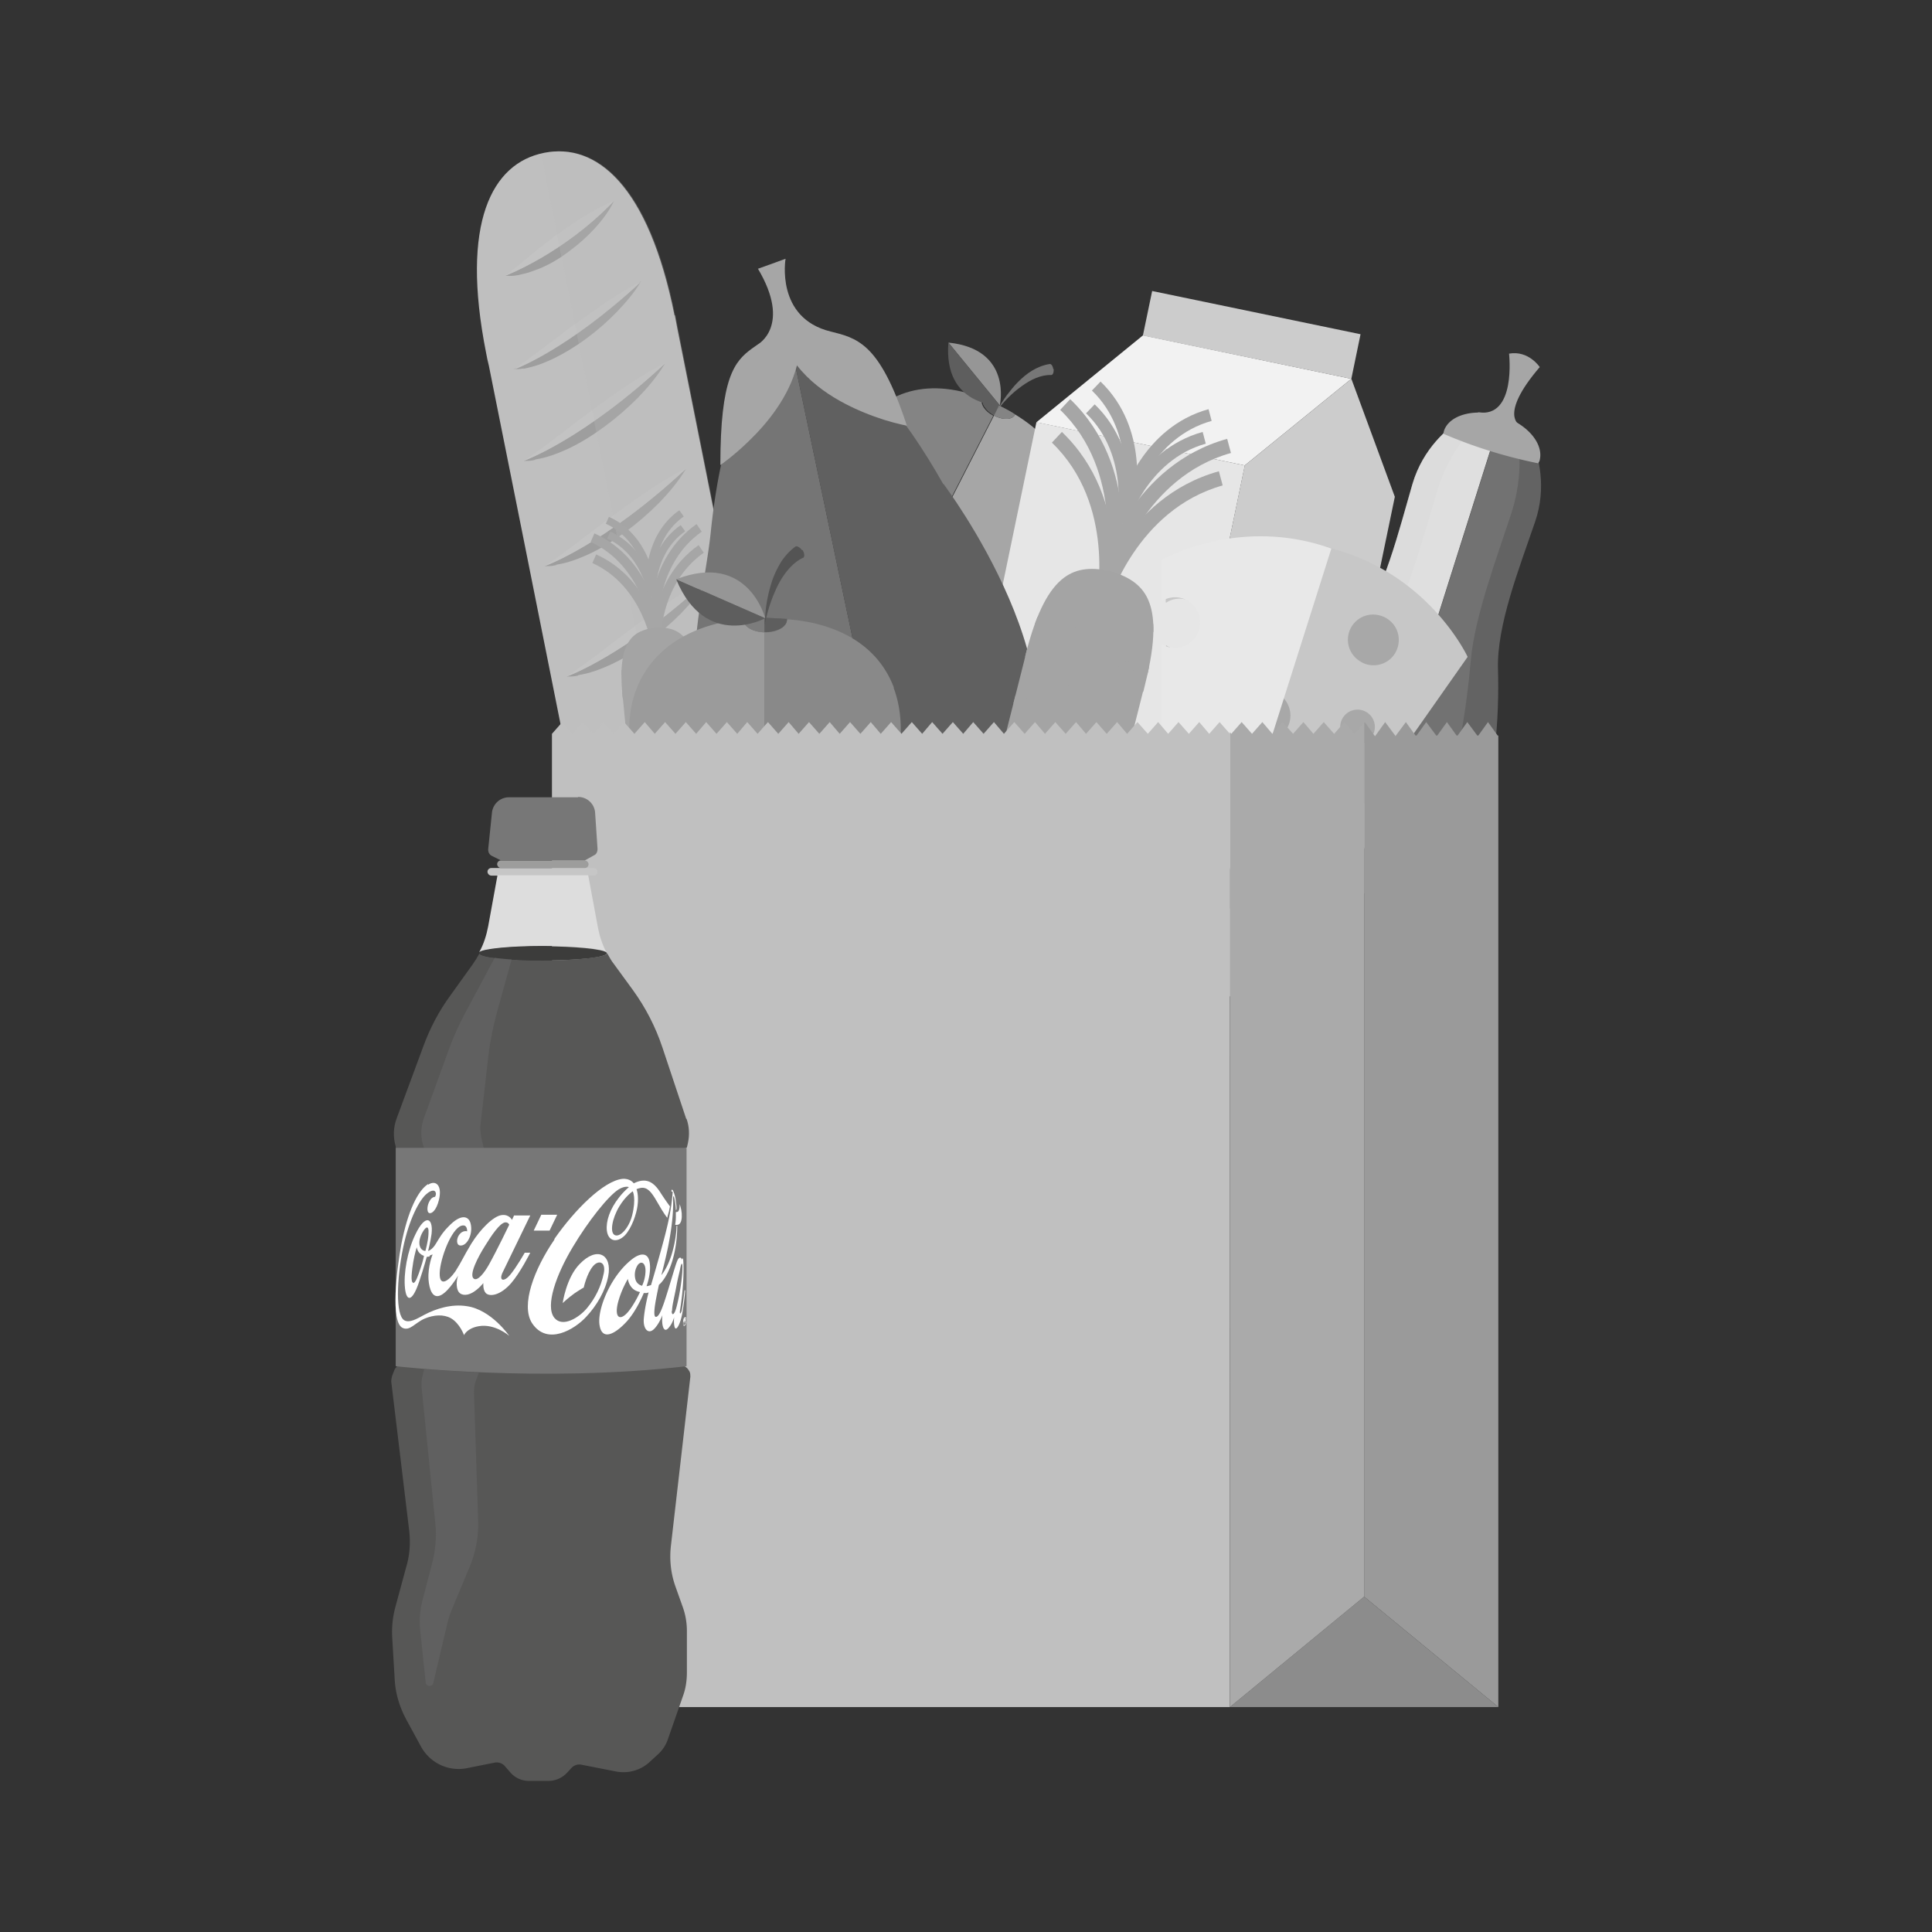 <svg xmlns="http://www.w3.org/2000/svg" viewBox="0 0 56 56"><rect x="0" y="0" width="56" height="56" fill="#333333" stroke="none"/><defs><clipPath id="clippath"><path class="cls-13" d="M20.29 20.08c0-.05 0-.11-.01-.16-.15-1.59-.67-1.75-1.29-1.73-.62.09-1.1.35-.95 1.94 0 .05.01.11.02.16s.63 6.78.63 6.78l2.25-.21-.63-6.78Z"/></clipPath><clipPath id="clippath-1"><path class="cls-13" d="M33.14 20.05c.02-.08.04-.16.06-.25.61-2.44-.07-2.95-1.02-3.25-.97-.19-1.82-.06-2.44 2.38l-.06.25-2.63 10.41 3.45.87 2.63-10.41Z"/></clipPath><style>.cls-11,.cls-12,.cls-13,.cls-15,.cls-2,.cls-20,.cls-22,.cls-23,.cls-24,.cls-25,.cls-26,.cls-27,.cls-33,.cls-37,.cls-39,.cls-4,.cls-5,.cls-7,.cls-8{stroke-width:0}.cls-2{fill:#656565}.cls-23{fill:#fff}.cls-4{fill:#606060}.cls-5{fill:#848484}.cls-7{fill:#5e5e5e}.cls-8{fill:#727272}.cls-11{fill:#9e9e9e}.cls-12{fill:#989898}.cls-13{fill:none}.cls-15{fill:#777}.cls-20{fill:#7f7f7f}.cls-22{fill:#ccc}.cls-24{fill:#969696}.cls-25{fill:#c3c3c3}.cls-26{fill:#a8a8a8}.cls-27{fill:#a6a6a6}.cls-43{mix-blend-mode:multiply}.cls-33{fill:#636363}.cls-37{fill:#575756}.cls-39{fill:#a4a4a4}</style></defs><g style="isolation:isolate"><g><path class="cls-12" d="M39.87 21.32h-.03l.02.02.01-.02zM40.46 21.32h-.02l.01.02.01-.02z"/><path d="M19.55 9.14c-.76-3.78-2.27-5.01-3.78-4.71-1.51.3-2.43 2.02-1.68 5.8.02.12.05.25.08.37s6.42 32.15 6.42 32.15l5.46-1.09-6.42-32.15c-.02-.12-.05-.25-.07-.37Z" style="fill:#bfbfbf;stroke-width:0"/><path class="cls-11" d="M15.17 10.69c.1-.02.19-.04.29-.07.19-.05.37-.13.55-.21.35-.17.68-.37.99-.6.31-.23.6-.48.87-.76s.52-.57.72-.91c-2.18 2.02-3.71 2.56-3.71 2.56.1 0 .2 0 .3-.02Z"/><path class="cls-25" d="M16.68 9.38c-.3.22-.59.45-.89.67-.3.22-.59.45-.91.67 0 0 1.53-.54 3.71-2.56-.35.17-.68.37-.99.58-.31.21-.62.43-.92.65Z"/><path class="cls-11" d="M15.51 13.32c.11-.02.21-.04.32-.07.21-.06.41-.14.61-.23.39-.18.75-.41 1.09-.66.34-.25.66-.53.96-.83.29-.3.57-.63.79-1-2.4 2.23-4.1 2.83-4.1 2.83.11 0 .22 0 .33-.03Z"/><path class="cls-25" d="M17.18 11.88c-.33.24-.66.49-.98.74-.33.25-.65.49-1.01.73 0 0 1.69-.59 4.1-2.83-.39.19-.75.41-1.09.64-.35.23-.68.47-1.01.71Z"/><path class="cls-11" d="M16.12 16.37c.11-.02.21-.04.32-.07.21-.06.41-.14.61-.23.39-.18.75-.41 1.09-.66.34-.25.66-.53.96-.83.29-.3.57-.63.79-1-2.4 2.23-4.1 2.83-4.1 2.83.11 0 .22 0 .33-.03Z"/><path class="cls-25" d="M17.79 14.93c-.33.24-.66.49-.98.74-.33.25-.65.49-1.01.73 0 0 1.69-.59 4.1-2.83-.39.19-.75.41-1.09.64-.35.23-.68.47-1.01.71Z"/><path class="cls-11" d="M16.76 19.57c.11-.02.21-.04.32-.07.21-.06.41-.14.61-.23.39-.18.75-.41 1.09-.66.34-.25.66-.53.96-.83.29-.3.57-.63.79-1-2.4 2.23-4.1 2.83-4.1 2.83.11 0 .22 0 .33-.03Z"/><path class="cls-25" d="M18.43 18.13c-.33.24-.66.49-.98.74-.33.25-.65.49-1.01.73 0 0 1.69-.59 4.1-2.83-.39.19-.75.41-1.09.64-.35.23-.68.47-1.01.71Z"/><path class="cls-11" d="M17.52 23.38c.11-.02.21-.04.32-.07.21-.06.41-.14.61-.23.39-.18.75-.41 1.09-.66.34-.25.66-.53.96-.83.29-.3.57-.63.79-1-2.4 2.23-4.1 2.83-4.1 2.83.11 0 .22 0 .33-.03Z"/><path class="cls-25" d="M19.19 21.94c-.33.24-.66.49-.98.74-.33.25-.65.49-1.01.73 0 0 1.69-.59 4.1-2.83-.39.19-.75.41-1.09.64-.35.23-.68.47-1.01.71Z"/><path class="cls-11" d="M18.24 26.97c.11-.02.21-.04.32-.07.21-.06.41-.14.61-.23.39-.18.75-.41 1.09-.66.34-.25.66-.53.96-.83.29-.3.57-.63.79-1-2.4 2.23-4.1 2.83-4.1 2.83.11 0 .22 0 .33-.03Z"/><path class="cls-25" d="M19.9 25.53c-.33.24-.66.49-.98.74-.33.25-.65.49-1.01.73 0 0 1.69-.59 4.1-2.83-.39.19-.75.41-1.09.64-.35.23-.68.47-1.01.71Z"/><path class="cls-11" d="M18.99 30.75c.11-.02.21-.04.32-.07.21-.06.41-.14.61-.23.39-.18.75-.41 1.09-.66.34-.25.66-.53.96-.83.29-.3.57-.63.79-1-2.4 2.23-4.1 2.83-4.1 2.83.11 0 .22 0 .33-.03Z"/><path class="cls-25" d="M20.66 29.3c-.33.24-.66.49-.98.74-.33.25-.65.49-1.01.73 0 0 1.69-.59 4.1-2.83-.39.19-.75.41-1.09.64-.35.23-.68.47-1.01.71Z"/><path class="cls-11" d="M15.17 7.94c.17-.04.32-.1.48-.16.31-.13.59-.3.85-.5.26-.19.51-.41.73-.65.22-.24.42-.5.57-.81-1.47 1.54-3.15 2.17-3.15 2.17.17.02.34 0 .51-.05Z"/><path class="cls-25" d="M16.14 6.8c-.25.19-.5.38-.74.58-.24.2-.48.4-.75.61 0 0 1.67-.63 3.15-2.17-.32.13-.6.29-.87.45-.27.17-.53.35-.78.53Z"/><path d="M19.57 9.14c-.75-3.78-2.27-5.01-3.77-4.71-.04 0-.08.02-.12.03l7.52 37.78 2.85-.57-6.4-32.16c-.02-.12-.05-.25-.07-.37Z" style="mix-blend-mode:multiply;opacity:.25;fill:#bfbfbf;stroke-width:0"/><path class="cls-27" d="m19.09 18.16-.27.02c0-.08-.1-1.95 1.37-2.99l.15.22c-1.35.95-1.26 2.73-1.26 2.75Z"/><path class="cls-27" d="m19.13 18.15-.27.03s-.24-1.79-1.74-2.47l.11-.25c1.64.74 1.89 2.6 1.9 2.68Z"/><path class="cls-27" d="m19.15 18.77-.27.02c0-.08-.1-1.95 1.37-2.99l.15.22c-1.35.95-1.26 2.73-1.26 2.75Z"/><path class="cls-27" d="m19.18 18.76-.27.03s-.24-1.79-1.74-2.47l.11-.25c1.64.74 1.89 2.6 1.9 2.68ZM18.95 16.86h-.22s-.07-1.35.96-2.07l.13.18c-.93.65-.86 1.88-.86 1.89Z"/><path class="cls-27" d="m18.98 16.85-.22.03h.11-.11c0-.01-.17-1.23-1.2-1.7l.09-.2c1.15.52 1.32 1.82 1.33 1.87Z"/><path class="cls-27" d="M18.99 17.29h-.22s-.07-1.35.96-2.07l.13.18c-.93.65-.86 1.88-.86 1.89Z"/><path class="cls-27" d="m19.02 17.28-.22.03h.11-.11c0-.01-.17-1.23-1.2-1.7l.09-.2c1.15.52 1.32 1.82 1.33 1.87Z"/><g style="clip-path:url(#clippath)"><path class="cls-39" d="M20.29 20.08c0-.05 0-.11-.01-.16-.15-1.59-.67-1.75-1.29-1.73-.62.09-1.1.35-.95 1.94 0 .05.01.11.02.16s.63 6.78.63 6.78l2.25-.21-.63-6.78Z"/><g class="cls-43"><path class="cls-39" d="m18.69 19.51-1.41.13s-.08-.03-.08-.07c0-.04.03-.08.07-.08l1.41-.13s.08.03.08.07c0 .04-.03.08-.07.08Z"/></g><g class="cls-43"><path class="cls-39" d="m21.14 19.68-1.41.13s-.08-.03-.08-.07c0-.04.03-.08.07-.08l1.41-.13s.08.03.08.07c0 .04-.03.08-.07.08Z"/></g><g class="cls-43"><path class="cls-39" d="m19.82 20.37-1.23.11s-.08-.03-.08-.07c0-.04.03-.08.07-.08l1.23-.11s.08.03.08.07c0 .04-.03.08-.07.08Z"/></g><g class="cls-43"><path class="cls-39" d="m20.51 18.95-1.23.11s-.08-.03-.08-.07c0-.04.03-.08.07-.08l1.23-.11s.08.03.08.07c0 .04-.03.08-.07.08Z"/></g><g class="cls-43"><path class="cls-39" d="m18.5 20.16-1.23.11s-.08-.03-.08-.07c0-.04.03-.08.07-.08l1.23-.11s.08.03.08.07c0 .04-.03.08-.07.08Z"/></g><g class="cls-43"><path class="cls-39" d="m20.83 21-1.23.11s-.08-.03-.08-.07c0-.04.03-.08.07-.08l1.23-.11s.08.03.08.07c0 .04-.03.08-.07.08Z"/></g><g class="cls-43"><path class="cls-39" d="m20.98 21.93-1.23.12s-.08-.03-.08-.07c0-.04.03-.08.07-.08l1.23-.11s.08.03.08.07c0 .04-.03.08-.07.08Z"/></g><g class="cls-43"><path class="cls-39" d="m19.21 22.57-1.23.12s-.08-.03-.08-.07c0-.04.03-.08.07-.08l1.23-.11s.08.03.08.07c0 .04-.03.08-.07.08Z"/></g><g class="cls-43"><path class="cls-39" d="m20.65 23.02-1.23.11s-.08-.03-.08-.07c0-.04.03-.08.07-.08l1.23-.12s.08.03.08.07c0 .04-.03.08-.07.08Z"/></g><g class="cls-43"><path class="cls-39" d="m19.12 21.66-1.23.11s-.08-.03-.08-.07c0-.04.03-.08.07-.08l1.23-.12s.08.03.08.07c0 .04-.03.08-.07.08Z"/></g><g class="cls-43"><path class="cls-39" d="m18.65 21.03-1.23.11s-.08-.03-.08-.07c0-.04.03-.08.07-.08l1.23-.11s.08.03.08.07c0 .04-.03.08-.07.08Z"/></g></g><path class="cls-5" d="M28.49 11.55v-.01c-.16-.06-.31-.11-.46-.15-1.63-.45-2.89.26-3.39 1.64-.64 1.79.28 3.61 1.48 4.24l2.67-5.22c-.25-.13-.39-.35-.32-.5Z"/><path class="cls-27" d="M30.98 14.66v-.04c.08-.83-.27-1.61-1.06-2.26-.15-.12-.32-.24-.5-.35v.01c-.08.15-.34.16-.6.03h-.01l-2.67 5.22s.02 0 .02.01c.02 0 .04.02.06.03.11.05.22.1.35.13.23.07.47.11.73.12.26.01.53 0 .8-.05.8-.14 1.59-.53 2.13-1.16.02-.03.05-.05.07-.08.07-.08.13-.17.18-.26.06-.1.12-.2.17-.3 0-.02.02-.03.03-.05.17-.34.27-.67.31-.99Z"/><path class="cls-20" d="m28.81 12.04.15-.3c-.16-.08-.31-.15-.46-.21v.01c-.07.14.07.36.32.5Z"/><path class="cls-7" d="m28.81 12.04.15-.3c-.16-.08-.31-.15-.46-.21v.01c-.07.14.07.36.32.5Z"/><path class="cls-2" d="M28.99 11.76s-.02 0-.03-.01l-.15.3h.01c.26.13.53.12.6-.03v-.01c-.12-.08-.25-.15-.39-.22l-.06-.03Z"/><path class="cls-5" d="M28.99 11.76s-.02 0-.03-.01l-.15.3h.01c.26.13.53.12.6-.03v-.01c-.12-.08-.25-.15-.39-.22l-.06-.03Z"/><path class="cls-15" d="M30.53 10.7c-.01-.08-.05-.15-.1-.15-.19.03-.36.1-.51.19-.15.09-.29.21-.41.33-.12.12-.23.26-.33.39-.1.14-.19.28-.27.43.2-.27.44-.51.71-.7.26-.19.56-.33.85-.32.05 0 .08-.08.07-.18Z"/><path class="cls-24" d="M28.98 11.75s.38-1.63-1.49-1.82l1.49 1.82Z"/><path class="cls-7" d="M28.98 11.75s-1.64.04-1.49-1.82l1.49 1.82Z"/><path transform="rotate(-78.28 31.599 19.915)" style="fill:#e6e6e6;stroke-width:0" d="M24.4 16.83h14.4V23H24.4z"/><path style="fill:#f2f2f2;stroke-width:0" d="m39.17 10.98-6.04-1.26-3.09 2.52 6.04 1.25 3.09-2.51z"/><path class="cls-22" d="m33.127 9.727.269-1.292 6.04 1.253-.267 1.293z"/><path class="cls-22" d="m36.08 13.49 3.09-2.51 1.26 3.42-2.92 14.09-4.35-.9 2.92-14.1z"/><path d="M22.91 10.02c-.09.02-.18.05-.26.08v.06c-1.26.73-1.82 3.04-2.05 5.28s-1.68 7.06 1.78 9.15a4.65 4.65 0 0 0 3.69.78c.03 0 .06-.01.08-.02l-3.22-15.34h-.02Z" style="fill:#757575;stroke-width:0"/><path class="cls-4" d="M27.34 14.03c-1.11-1.96-2.55-3.85-4.01-4.01v-.06c-.1 0-.19.02-.28.04-.02 0-.04.01-.07.02h-.05l3.22 15.34s.03 0 .05-.01c.04 0 .09-.01.13-.02.8-.17 1.5-.53 2.08-1.03.39-.34.72-.73.98-1.17 2.33-3.31-2.04-9.1-2.04-9.1Z"/><path class="cls-27" d="M26.29 12.34s-.27-.05-.66-.17c-.72-.23-1.85-.7-2.53-1.58-.23.91-.86 1.68-1.39 2.19-.45.44-.83.7-.83.7 0-2.54.41-3.01.92-3.38.04-.03.1-.07.17-.12 0 0 .98-.54 0-2.19l.5-.18.3-.11s-.3 1.72 1.31 2.11c.36.09.71.17 1.06.5.37.35.74.99 1.14 2.21"/><path d="M21.55 17.97v-.02c-.2.02-.39.05-.57.08-1.99.41-2.93 1.85-2.71 3.6.29 2.26 2.26 3.69 3.89 3.71v-7.02c-.34 0-.61-.16-.61-.36Z" style="fill:#9b9b9b;stroke-width:0"/><path d="M25.91 19.93s-.01-.03-.02-.05c-.37-.93-1.17-1.57-2.36-1.83a5.43 5.43 0 0 0-.72-.1v.02c0 .2-.28.36-.63.36h-.02v7.02h.11c.14 0 .29-.02.44-.05.28-.05.56-.14.84-.27.28-.13.56-.29.82-.49.77-.58 1.41-1.43 1.64-2.4v-.01l.03-.12c.02-.12.04-.25.05-.37.01-.14.02-.28.02-.41v-.07c0-.45-.07-.86-.21-1.23Z" style="fill:#898989;stroke-width:0"/><path class="cls-20" d="M22.16 18.32v-.4c-.21 0-.41.01-.61.03v.02c0 .19.27.35.61.36Z"/><path d="M22.16 18.32v-.4c-.21 0-.41.01-.61.03v.02c0 .19.27.35.61.36Z" style="stroke-width:0;fill:#7c7c7c"/><path class="cls-2" d="M22.19 17.92h-.03v.4h.02c.35 0 .63-.16.63-.36v-.02l-.54-.03h-.08Z"/><path class="cls-7" d="M22.19 17.92h-.03v.4h.02c.35 0 .63-.16.63-.36v-.02l-.54-.03h-.08Z"/><path d="M23.25 15.95c-.06-.08-.14-.13-.19-.11-.18.13-.33.3-.44.48-.11.19-.2.38-.26.58a4.07 4.07 0 0 0-.19 1.21c.07-.4.2-.78.37-1.13.17-.34.42-.66.73-.81h.01c.05-.03.04-.14-.02-.23Z" style="fill:#545454;stroke-width:0"/><path class="cls-24" d="M22.18 17.92s-.49-1.94-2.58-1.13l2.58 1.13Z"/><path class="cls-7" d="M22.18 17.92s-1.73.94-2.58-1.13l2.58 1.13Z"/><path class="cls-33" d="M42.47 12.09s-.06.03-.16.1c-.33.21-1.06.79-1.37 1.84-.4 1.37-.81 3.09-1.57 4.1-1.65 2.21-3.97 6.47-.33 7.62.02 0 .05.01.07.02.02 0 .05.01.07.02l4.32-13.67c-.36-.11-.74-.09-1.03-.03Z"/><path class="cls-8" d="M42.88 12.22s-.08.07-.21.21c-.27.29-.74.89-1.02 1.82-.41 1.37-.87 3.07-1.48 4.13-1.33 2.29-3.31 6.62-1.06 7.39.01 0 .03 0 .04.01h.03l4.32-13.67c-.21-.04-.44.02-.62.1Z"/><path d="M42.47 12.09s-.06.03-.16.1c-.33.21-1.06.79-1.37 1.84-.4 1.37-.81 3.09-1.57 4.1-1.65 2.21-3.97 6.47-.33 7.62.02 0 .05.01.07.02.01 0 .03 0 .04.01h.03l4.32-13.67c-.36-.11-.74-.09-1.03-.03Z" style="fill:#fff;mix-blend-mode:soft-light;opacity:.77;stroke-width:0"/><path class="cls-33" d="M44.35 12.68s.03.06.08.17c.15.36.42 1.26.06 2.29-.46 1.35-1.11 2.99-1.07 4.26.08 2.76-.47 7.58-4.11 6.43-.02 0-.05-.01-.07-.02-.02 0-.05-.02-.07-.02l4.32-13.67c.36.12.65.35.86.57Z"/><path class="cls-8" d="M43.95 12.56s.03.1.06.29c.05.39.09 1.15-.22 2.08-.45 1.36-1.06 3.01-1.16 4.23-.23 2.64-1.09 7.32-3.38 6.66-.01 0-.03 0-.04-.01h-.03l4.32-13.67c.2.09.35.27.45.44Z"/><path class="cls-27" d="M43.51 12.06c-.76-.24-1.51-.04-1.66.44 0 .02-.01.05-.02.07a13.927 13.927 0 0 0 2.76.86c0-.02.02-.04.03-.06.15-.49-.34-1.08-1.1-1.32Z"/><path class="cls-27" d="M44.05 12.32s-.62-.28.58-1.68c0 0-.32-.49-.89-.39 0 0 .22 1.88-.9 1.7l.43.54s.27.02.32.02c.05 0 .47-.2.47-.2Z"/><path d="M33.8 17.47c.18-.12.4-.15.62-.08a.734.734 0 0 1-.44 1.4.508.508 0 0 1-.18-.09v3.66c.07 0 .14 0 .22.03.33.1.51.45.4.78-.09.28-.36.45-.64.43v2.83s.11 0 .16.03c.33.1.51.45.4.78a.62.62 0 0 1-.57.43v3.89l5.13-7.32c-.2-.12-.3-.36-.23-.59a.502.502 0 0 1 .8-.24l3.07-4.37s-1.08-2.34-3.83-3.11c-2.68-.96-4.92.33-4.92.33v1.2Z" style="fill:#c7c7c7;stroke-width:0"/><path class="cls-26" d="M36.29 23.43c.11-.35.48-.54.83-.43.35.11.54.48.43.83-.11.35-.48.54-.83.43a.659.659 0 0 1-.43-.83ZM35.29 17.5a.89.89 0 1 1 1.7.54.89.89 0 1 1-1.7-.54ZM38.87 20.92a.502.502 0 1 1 .33.63.502.502 0 0 1-.33-.63ZM35.97 20.52a.734.734 0 1 1 1.4.442.734.734 0 0 1-1.4-.442ZM40.51 18.77a.73.73 0 0 0-.48-.92.73.73 0 0 0-.62 1.31c.06.04.12.07.18.09.39.12.8-.09.92-.48ZM34.89 25.54c.1-.33.45-.51.78-.4.33.1.51.45.4.78-.1.33-.45.51-.78.4a.609.609 0 0 1-.4-.78Z"/><path d="M33.67 17.43c.18-.12.4-.15.62-.08a.734.734 0 0 1-.44 1.4.508.508 0 0 1-.18-.09v3.66c.07 0 .14 0 .22.03.33.1.51.45.4.78-.09.28-.36.45-.64.43v2.83s.11 0 .16.03c.33.1.51.45.4.78a.62.62 0 0 1-.57.43v3.89l4.95-15.62c-2.68-.96-4.92.33-4.92.33v1.2Z" style="fill:#e8e8e8;mix-blend-mode:multiply;stroke-width:0"/><path class="cls-27" d="m32.37 16.56-.41-.12c.03-.12.87-2.96 3.61-3.72l.11.41c-2.51.7-3.31 3.4-3.31 3.43Z"/><path class="cls-27" d="m32.43 16.56-.41-.09s.58-2.79-1.29-4.59l.29-.31c2.05 1.97 1.44 4.86 1.41 4.99Z"/><path class="cls-27" d="m32.13 17.5-.41-.12c.03-.12.87-2.96 3.61-3.72l.11.41c-2.5.7-3.31 3.4-3.31 3.43Z"/><path class="cls-27" d="m32.19 17.51-.41-.09s.58-2.79-1.29-4.59l.29-.31c2.05 1.97 1.44 4.86 1.41 4.99ZM32.85 14.56l-.34-.1c.02-.08.61-2.07 2.52-2.6l.09.34c-1.73.48-2.27 2.34-2.28 2.36Z"/><path class="cls-27" d="m32.89 14.56-.35-.08.17.04-.17-.04s.4-1.92-.89-3.16l.25-.26c1.43 1.38 1.01 3.4.99 3.49Z"/><path class="cls-27" d="m32.68 15.22-.34-.1c.02-.08.61-2.07 2.52-2.6l.09.34c-1.72.48-2.27 2.34-2.28 2.36Z"/><path class="cls-27" d="m32.72 15.22-.35-.08.17.04-.17-.04s.4-1.92-.89-3.16l.25-.26c1.43 1.38 1.01 3.4.99 3.49Z"/><g style="clip-path:url(#clippath-1)"><path class="cls-39" d="M33.14 20.05c.02-.08.04-.16.06-.25.61-2.44-.07-2.95-1.02-3.25-.97-.19-1.82-.06-2.44 2.38l-.06.25-2.63 10.41 3.45.87 2.63-10.41Z"/><g class="cls-43"><path class="cls-39" d="m31.07 18.36-2.17-.55c-.06-.02-.1-.08-.08-.14.02-.06.08-.1.14-.08l2.17.55c.06.02.1.08.08.14-.02.06-.08.1-.14.08Z"/></g><g class="cls-43"><path class="cls-39" d="m34.61 19.89-2.17-.55c-.06-.02-.1-.08-.08-.14.02-.06.08-.1.14-.08l2.17.55c.06.02.1.08.08.14-.02.06-.08.1-.14.08Z"/></g><g class="cls-43"><path class="cls-39" d="m32.3 20.23-1.89-.48c-.06-.02-.1-.08-.08-.14.02-.06.08-.1.14-.08l1.89.48c.06.02.1.08.08.14-.02.06-.08.1-.14.08Z"/></g><g class="cls-43"><path class="cls-39" d="M34.07 18.48 32.18 18c-.06-.02-.1-.08-.08-.14.02-.06.08-.1.14-.08l1.89.48c.06.02.1.08.08.14-.02.06-.08.1-.14.08Z"/></g><g class="cls-43"><path class="cls-39" d="m30.44 19.22-1.89-.48c-.06-.02-.1-.08-.08-.14.02-.06.08-.1.14-.08l1.89.48c.06.02.1.08.08.14-.02.06-.08.1-.14.08Z"/></g><g class="cls-43"><path class="cls-39" d="m33.46 21.7-1.89-.48c-.06-.02-.1-.08-.08-.14.02-.06.08-.1.14-.08l1.89.48c.06.02.1.08.08.14-.02.06-.08.1-.14.08Z"/></g><g class="cls-43"><path class="cls-39" d="m33.2 23.16-1.89-.48c-.06-.02-.1-.08-.08-.14.02-.06.08-.1.14-.08l1.89.48c.06.02.1.08.08.14-.02.06-.08.1-.14.08Z"/></g><g class="cls-43"><path class="cls-39" d="m30.22 23.18-1.89-.48c-.06-.02-.1-.08-.08-.14.02-.06.08-.1.14-.08l1.89.48c.06.02.1.08.08.14-.02.06-.08.1-.14.08Z"/></g><g class="cls-43"><path class="cls-39" d="m32.13 24.6-1.89-.48c-.06-.02-.1-.08-.08-.14.02-.06.08-.1.14-.08l1.89.48c.06.02.1.08.08.14-.02.06-.08.1-.14.08Z"/></g><g class="cls-43"><path class="cls-39" d="m30.57 21.79-1.89-.48c-.06-.02-.1-.08-.08-.14.02-.06.08-.1.14-.08l1.89.48c.06.02.1.08.08.14-.02.06-.08.1-.14.08Z"/></g><g class="cls-43"><path class="cls-39" d="m30.21 20.6-1.89-.48c-.06-.02-.1-.08-.08-.14.02-.06.08-.1.14-.08l1.89.48c.06.02.1.08.08.14-.02.06-.08.1-.14.08Z"/></g></g><path style="fill:silver;stroke-width:0" d="m35.35 20.93-.3.34-.29-.34-.3.34-.3-.34-.3.34-.29-.34-.3.34-.3-.34-.3.34-.29-.34-.3.34-.3-.34-.3.34-.29-.34-.3.34-.3-.34-.3.34-.29-.34-.3.34-.3-.34-.3.34-.29-.34-.3.34-.3-.34-.29.34-.3-.34-.3.34-.3-.34-.29.34-.3-.34-.3.34-.3-.34-.3.34-.29-.34-.3.34-.3-.34-.3.34-.29-.34-.3.34-.3-.34-.3.34-.29-.34-.3.34-.3-.34-.3.34-.3-.34-.29.34-.3-.34-.3.34-.3-.34-.29.34-.3-.34-.3.34-.3-.34-.3.34-.29-.34-.3.34-.3-.34-.3.34-.3-.34-.29.34-.3-.34-.3.34-.3-.34-.3.34v28.21h19.65V21.27l-.3-.34z"/><path style="fill:#8c8c8c;stroke-width:0" d="M35.65 49.48h7.78l-3.89-3.2-3.89 3.2z"/><path style="fill:#9a9a9a;stroke-width:0" d="M43.43 21.34v-.02h-.02l-.28-.39-.28.39h-.03l-.29-.39-.28.39h-.03l-.28-.39-.28.39h-.03l-.29-.39-.28.39h-.03l-.28-.39-.29.39-.01.02-.01-.02-.29-.39-.28.39-.01.02-.02-.02-.28-.39-.02.03v25.32l3.89 3.2V21.34z"/><path style="fill:#aaa;stroke-width:0" d="m39.26 21.27-.29-.34-.3.34-.3-.34-.3.34-.29-.34-.3.34-.3-.34-.3.34-.29-.34-.3.34-.3-.34-.3.34-.04-.05V49.48l3.89-3.2V20.95l-.28.32z"/><path class="cls-37" d="m19.89 32.43-.69-2.07c-.2-.6-.49-1.16-.86-1.67l-.54-.74c-.08-.1-.14-.21-.2-.32 0 .11-.87.21-1.86.21s-1.84-.09-1.84-.21c-.06.11-.12.21-.19.31l-.66.92c-.33.45-.59.95-.78 1.47l-.77 2.08c-.1.26-.11.55-.03.82v.03l3.11 2.14 5.33-2.14.03-.13c.05-.23.04-.48-.04-.7Z"/><rect x="14.13" y="25.16" width="3.19" height=".22" rx=".11" ry=".11" style="fill:#c6c6c6;stroke-width:0"/><rect x="14.41" y="24.94" width="2.65" height=".22" rx=".11" ry=".11" style="fill:#9d9d9c;stroke-width:0"/><path class="cls-15" d="M16.75 23.11h-2c-.25 0-.46.19-.49.44l-.11 1.07c0 .08.03.15.11.19l.26.13h2.43l.27-.15c.07-.03.1-.11.1-.18l-.07-1.05a.492.492 0 0 0-.49-.46Z"/><path d="M17.58 27.61c-.12-.23-.2-.47-.25-.73l-.28-1.51h-2.63l-.27 1.48c-.05.26-.13.52-.26.75.1-.1.9-.18 1.83-.18s1.75.08 1.85.18Z" style="fill:#ddd;stroke-width:0"/><path class="cls-4" d="m12.29 33.27-.04-.13c-.06-.23-.05-.48.03-.71l.73-2.01c.13-.36.29-.71.47-1.05l.93-1.74h.47l-.47 1.69c-.11.41-.2.83-.25 1.25l-.23 2.01c-.02.13 0 .26.02.39l.07.3H12.3Z"/><path d="M15.73 27.84c.99 0 1.86-.09 1.86-.21 0 0 0-.01-.01-.02-.1-.1-.92-.18-1.85-.18s-1.72.08-1.83.18c0 0 0 .02-.01.02 0 .11.84.21 1.84.21Z" style="fill:#3c3c3b;stroke-width:0"/><path class="cls-37" d="m11.42 39.74-.06.16s-.02.1-.02.14l.52 4.32c.04.35.02.7-.08 1.04l-.32 1.18c-.08.3-.11.6-.09.91l.07 1.18c.02.41.14.8.33 1.16l.43.79c.26.48.8.74 1.34.63l.8-.16c.11-.02.23.02.3.11l.14.16c.14.17.34.26.55.26h.57c.21 0 .4-.09.54-.24l.12-.13c.07-.08.18-.12.29-.1l1.02.2c.33.06.68-.03.94-.26l.24-.22c.14-.12.25-.28.31-.46l.44-1.26c.08-.22.11-.45.11-.68v-1.2c0-.23-.04-.47-.12-.69l-.21-.59c-.14-.39-.18-.8-.13-1.21l.56-4.87c0-.06 0-.13-.04-.18a.31.31 0 0 0-.22-.16c-.86-.16-5.23-.97-5.28-.97s-2.27.75-2.86.95a.3.3 0 0 0-.19.19Z"/><path class="cls-4" d="m12.3 39.68-.05.19c-.03.11-.04.22-.03.34l.4 3.97c.04.36 0 .73-.08 1.08l-.3 1.15c-.07.28-.09.56-.06.85l.16 1.51c.01.12.19.14.22.01l.41-1.74c.03-.13.07-.25.12-.37l.53-1.27c.17-.41.25-.85.24-1.29l-.12-3.74c0-.11.01-.23.05-.34l.09-.24-1.57-.1Z"/><path class="cls-15" d="M11.47 33.27v6.33s4.21.49 8.43 0v-6.33h-8.43Z"/><path class="cls-23" d="M19.59 35.13v.16c0 .09-.02.21-.02.21s.07.02.12-.02c.06-.05.08-.17.07-.31-.01-.14-.06-.27-.06-.27s.01.18-.05.22c-.03.02-.07.01-.07.01ZM11.98 37.18c-.09 0-.04-.36 0-.61.04-.23.1-.42.1-.42s.01.1.08.17.13.08.13.08-.03.16-.1.36c-.07.21-.14.42-.21.43Zm.35-.92s-.09 0-.14-.09c-.06-.11-.04-.26.04-.42.1-.19.21-.27.19.02-.01.21-.09.49-.09.49Zm.13.13.08-.03s-.14.33-.12.72c.02.29.12.6.38.45.23-.13.48-.56.48-.56s-.09.23-.01.43c.06.15.24.17.42.07s.32-.28.32-.28-.02.19.07.29c.12.12.43.06.73-.28.27-.31.56-.89.56-.89h-.16s-.25.44-.43.65c-.17.2-.32.17-.22-.06.21-.43.81-1.67.81-1.67h-.47l-.06.13s-.08-.17-.3-.14c-.24.03-.62.41-.88.83-.23.38-.28.52-.46.8-.2.29-.5.5-.45-.03.05-.47.39-1.31.68-1.3.12 0 .11.17.11.17s-.13-.04-.23.1c-.08.11-.09.29.02.31.2.03.37-.3.32-.59-.04-.27-.28-.35-.65.04-.19.19-.28.36-.36.49-.11.19-.23.22-.23.22s.07-.28.1-.5c.05-.48-.19-.57-.47.02-.23.47-.35 1.14-.3 1.57.04.36.2.42.41-.2.14-.42.22-.72.22-.72s.04 0 .08-.01Zm1.6-.28c.18-.29.43-.67.59-.68.09 0 .11.07.11.07s-.35.73-.59 1.16c-.13.23-.33.49-.44.4-.14-.11.12-.62.33-.95Z"/><path class="cls-23" d="M17.94 37.66c.1-.33.26-.59.26-.59s.01.14.12.26c.09.1.23.12.23.12s-.15.34-.34.57c-.26.31-.43.15-.27-.36Zm1.54.34c0-.16.06-.37.12-.69s.08-.37.11-.51c.04-.23.08-.22.07-.02 0 .17-.06.69-.17 1.1-.06.24-.14.27-.14.12Zm-.86-.73s-.15-.02-.2-.18a.517.517 0 0 1 .07-.43c.11-.13.23-.04.22.2s-.1.41-.1.41Zm.88-2.72c-.02.15-.02.46-.22 1.24-.16.62-.41 1.46-.41 1.46s-.04.01-.07.02-.06.01-.06.01.16-.42.08-.74c-.06-.23-.27-.24-.55 0-.59.49-.97 1.44-.89 1.88.08.47.48.22.79-.12.29-.32.49-.82.49-.82h.07c.03 0 .07-.02.07-.02s-.11.41-.14.77c-.02.29.13.46.3.29.15-.15.24-.4.24-.4s-.03.24.03.37c.06.12.14.02.21-.08.07-.11.1-.23.1-.23s-.02.2.02.3.15-.08.21-.38c.07-.38.09-.7.09-.7h-.02s-.03.3-.07.54c-.03.16-.08.17-.06.04.15-.92.09-1.5.09-1.5h-.03v.05s-.03-.14-.11-.04c-.05.07-.12.33-.27.82s-.26.84-.37.86c-.09.02-.05-.28 0-.54s.08-.39.08-.39.26-.19.42-.81c.12-.46.11-.9.11-.9h-.02s0 .32-.11.72c-.13.49-.33.71-.33.71s.14-.53.21-.9c.12-.62.14-1.06.13-1.31 0-.13.03-.08.05.05.03.15.03.28.03.28l.02-.03V35c0-.05-.02-.16-.03-.26-.05-.23-.11-.32-.12-.21Z"/><path class="cls-23" d="M17.95 34.97c.18-.3.39-.44.39-.44s.11.2-.02.71c-.1.37-.35.63-.5.56s-.08-.48.13-.83Zm-1.88.96c-.59.86-.98 1.9-.65 2.42.44.67 1.24.18 1.57-.18.31-.33.56-.76.64-1.18.12-.63-.32-.88-.83-.35-.39.4-.49 1.13-.49 1.13s.17-.16.34-.28c.16-.11.27-.17.27-.17s.09-.41.27-.62c.16-.19.38-.13.31.21-.08.39-.25.72-.48 1s-.71.58-.95.29c-.28-.34.06-1.27.53-2.05.44-.74 1.03-1.49 1.34-1.68.19-.11.29-.06.29-.06s-.13.1-.28.29c-.28.35-.39.71-.36.97.04.32.3.36.52.14.2-.21.34-.62.37-.87.04-.3-.03-.47-.03-.47s.1-.05.2-.04c.17.02.28.2.44.48.14.25.25.39.25.39s.02-.1.05-.19c.01-.06.03-.14.03-.14s-.12-.16-.25-.36c-.1-.16-.25-.39-.51-.39-.15 0-.29.08-.29.08s-.1-.15-.33-.13c-.54.06-1.37.88-1.97 1.74ZM12.41 34.32c-.29.18-.59.77-.78 1.76-.13.71-.32 2.24.04 2.41.21.1.36-.15.64-.27.26-.11.55-.13.76-.01.26.15.38.49.38.49s.08-.2.43-.26c.47-.08.88.28.88.28s-.52-.76-1.23-.86c-.44-.07-.89.07-1.23.25-.24.13-.43.24-.58.16-.26-.15-.22-1.2-.04-2.08s.49-1.42.68-1.58c.15-.13.25-.12.27-.04.02.06-.02.12-.02.12s-.09 0-.15.11c-.08.12-.1.33-.02.36s.21-.09.28-.37c.11-.43-.09-.6-.31-.45ZM15.93 35.67h-.46l.22-.46h.46l-.22.46zM19.88 38.19s.01.02.01.04v.06c0 .02 0 .05-.01.07 0 .02-.01.04-.02.05 0 .01-.02.02-.03.02s-.02 0-.02-.01c0 0-.01-.02-.01-.04v-.06c0-.02 0-.05.01-.07 0-.02.01-.04.02-.05 0-.01.02-.02.03-.02s.02 0 .02.01m-.03.21.02-.04c0-.02 0-.04.01-.06s0-.04 0-.05v-.03s-.01-.01-.02 0-.01 0-.02.02l-.02.04c0 .02 0 .04-.01.05s0 .04 0 .05v.03s.01.01.02 0 .01 0 .02-.02m0-.09v.06-.04h-.01v.04h-.01v-.12h.04v.05m-.02 0h.01-.01v.03Z"/></g></g></svg>